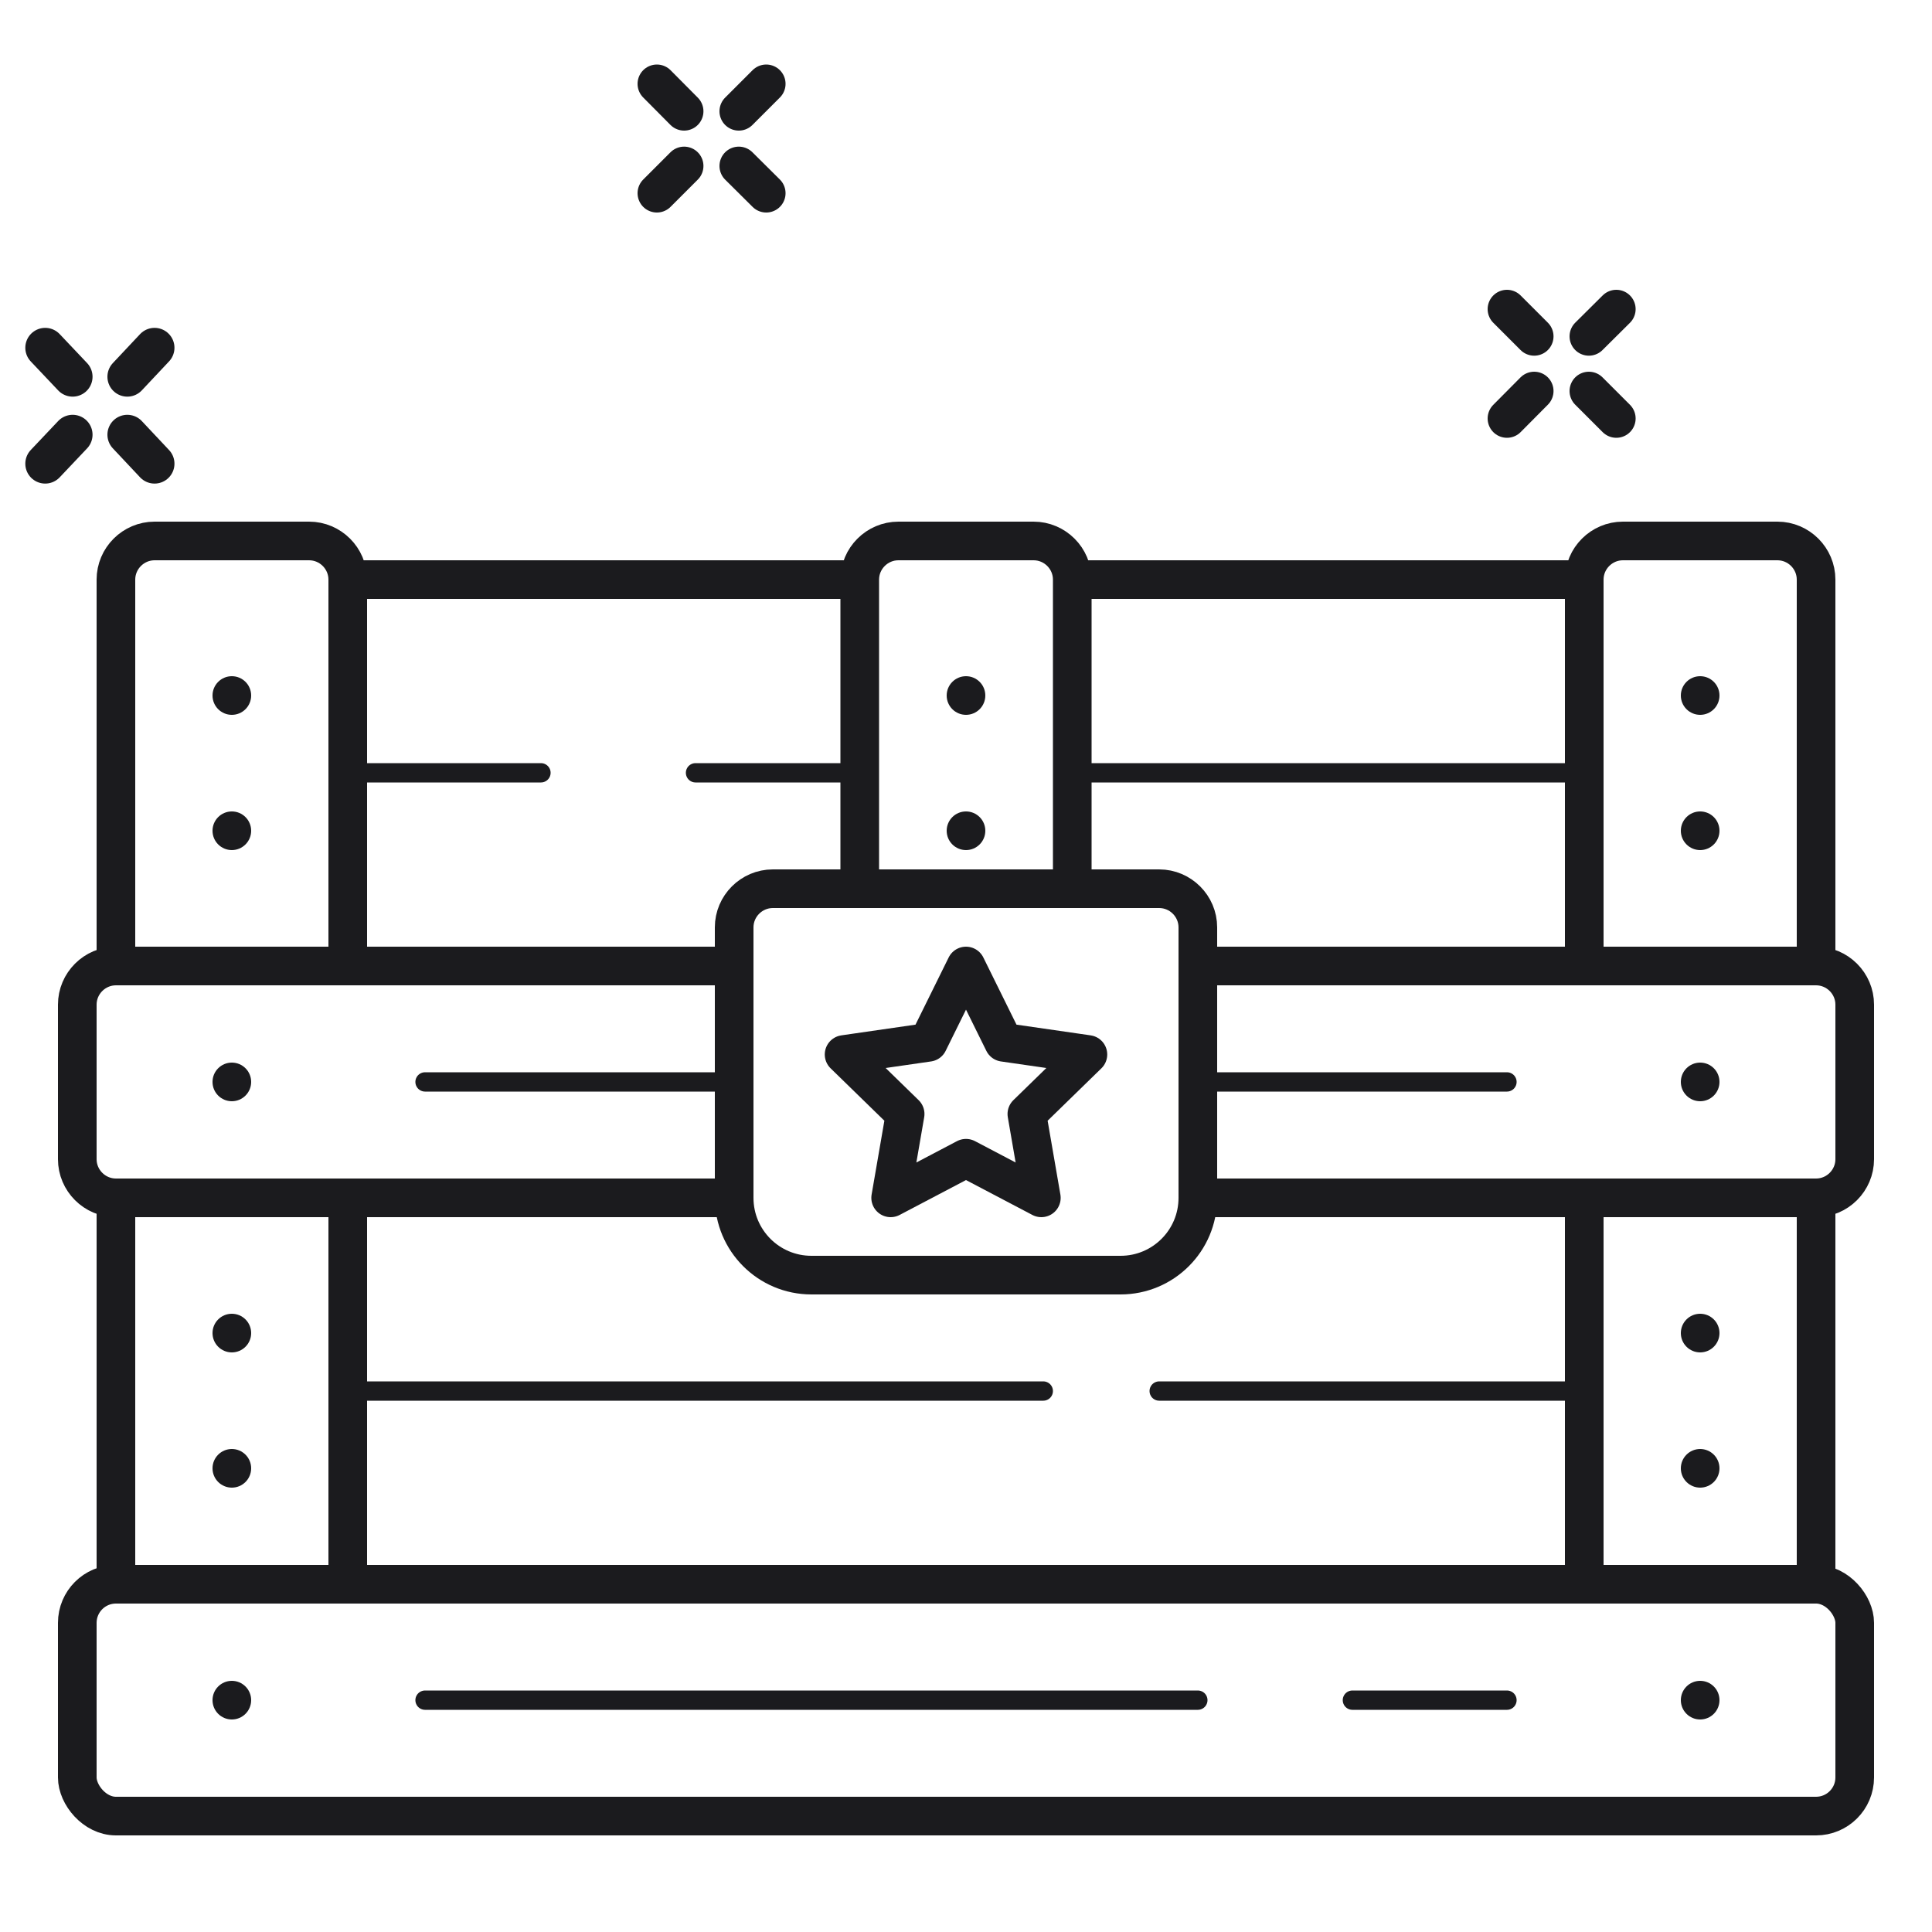 <?xml version="1.0" encoding="UTF-8"?><svg id="Ebene_1" xmlns="http://www.w3.org/2000/svg" viewBox="0 0 100 100"><defs><style>.cls-1{fill:#1b1b1e;}.cls-2{stroke-width:2.06px;}.cls-2,.cls-3,.cls-4{fill:none;stroke:#1b1b1e;stroke-linecap:round;stroke-linejoin:round;}.cls-4{stroke-width:2px;}</style></defs><polygon class="cls-4" points="50 59.95 46.1 62 46.85 57.66 43.69 54.58 48.05 53.95 50 50 51.95 53.95 56.31 54.58 53.15 57.66 53.9 62 50 59.95"/><line class="cls-4" x1="83.66" y1="21.66" x2="82.24" y2="20.24"/><line class="cls-4" x1="79.41" y1="17.41" x2="78" y2="16"/><line class="cls-4" x1="79.41" y1="20.24" x2="78" y2="21.66"/><line class="cls-4" x1="82.24" y1="17.41" x2="83.66" y2="16"/><line class="cls-4" x1="39.66" y1="10" x2="38.24" y2="8.59"/><line class="cls-4" x1="35.41" y1="5.76" x2="34" y2="4.34"/><line class="cls-4" x1="35.41" y1="8.59" x2="34" y2="10"/><line class="cls-4" x1="38.24" y1="5.76" x2="39.66" y2="4.34"/><line class="cls-2" x1="8" y1="24" x2="6.59" y2="22.5"/><line class="cls-2" x1="3.76" y1="19.5" x2="2.34" y2="18"/><line class="cls-2" x1="3.76" y1="22.5" x2="2.34" y2="24"/><line class="cls-2" x1="6.59" y1="19.5" x2="8" y2="18"/><path class="cls-4" d="M62,50h32c1.1,0,2,.9,2,2v8c0,1.1-.9,2-2,2h-32"/><path class="cls-4" d="M38,62H6c-1.1,0-2-.9-2-2v-8c0-1.1.9-2,2-2h32"/><rect class="cls-4" x="4" y="82" width="92" height="12" rx="2" ry="2"/><polyline class="cls-4" points="18 62 18 72 18 82 6 82 6 62"/><path class="cls-4" d="M6,50v-20c0-1.1.9-2,2-2h8c1.1,0,2,.9,2,2h0v20"/><polyline class="cls-4" points="94 62 94 82 82 82 82 72 82 62"/><path class="cls-4" d="M82,50v-20h0c0-1.1.9-2,2-2h8c1.1,0,2,.9,2,2v20"/><path class="cls-4" d="M41,31.5h16c1.1,0,2,.9,2,2v7c0,1.1-.9,2-2,2h-16v-11h0Z" transform="translate(13 87) rotate(-90)"/><path class="cls-4" d="M44,44h14c1.1,0,2,.9,2,2v20c0,1.1-.9,2-2,2h-14c-2.21,0-4-1.79-4-4v-16c0-2.21,1.79-4,4-4Z" transform="translate(-6 106) rotate(-90)"/><line class="cls-3" x1="18" y1="72" x2="54" y2="72"/><line class="cls-3" x1="18" y1="40" x2="28" y2="40"/><line class="cls-3" x1="36" y1="40" x2="44" y2="40"/><line class="cls-4" x1="18" y1="30" x2="44" y2="30"/><line class="cls-3" x1="56" y1="40" x2="82" y2="40"/><line class="cls-4" x1="56" y1="30" x2="82" y2="30"/><line class="cls-3" x1="60" y1="72" x2="82" y2="72"/><line class="cls-3" x1="22" y1="88" x2="62" y2="88"/><line class="cls-3" x1="70" y1="88" x2="78" y2="88"/><line class="cls-3" x1="38" y1="56" x2="22" y2="56"/><line class="cls-3" x1="62" y1="56" x2="78" y2="56"/><circle class="cls-1" cx="12" cy="36" r="1"/><circle class="cls-1" cx="12" cy="43" r="1"/><circle class="cls-1" cx="12" cy="56" r="1"/><circle class="cls-1" cx="12" cy="69" r="1"/><circle class="cls-1" cx="12" cy="76" r="1"/><circle class="cls-1" cx="12" cy="88" r="1"/><circle class="cls-1" cx="88" cy="36" r="1"/><circle class="cls-1" cx="88" cy="43" r="1"/><circle class="cls-1" cx="50" cy="36" r="1"/><circle class="cls-1" cx="50" cy="43" r="1"/><circle class="cls-1" cx="88" cy="56" r="1"/><circle class="cls-1" cx="88" cy="69" r="1"/><circle class="cls-1" cx="88" cy="76" r="1"/><circle class="cls-1" cx="88" cy="88" r="1"/></svg>
